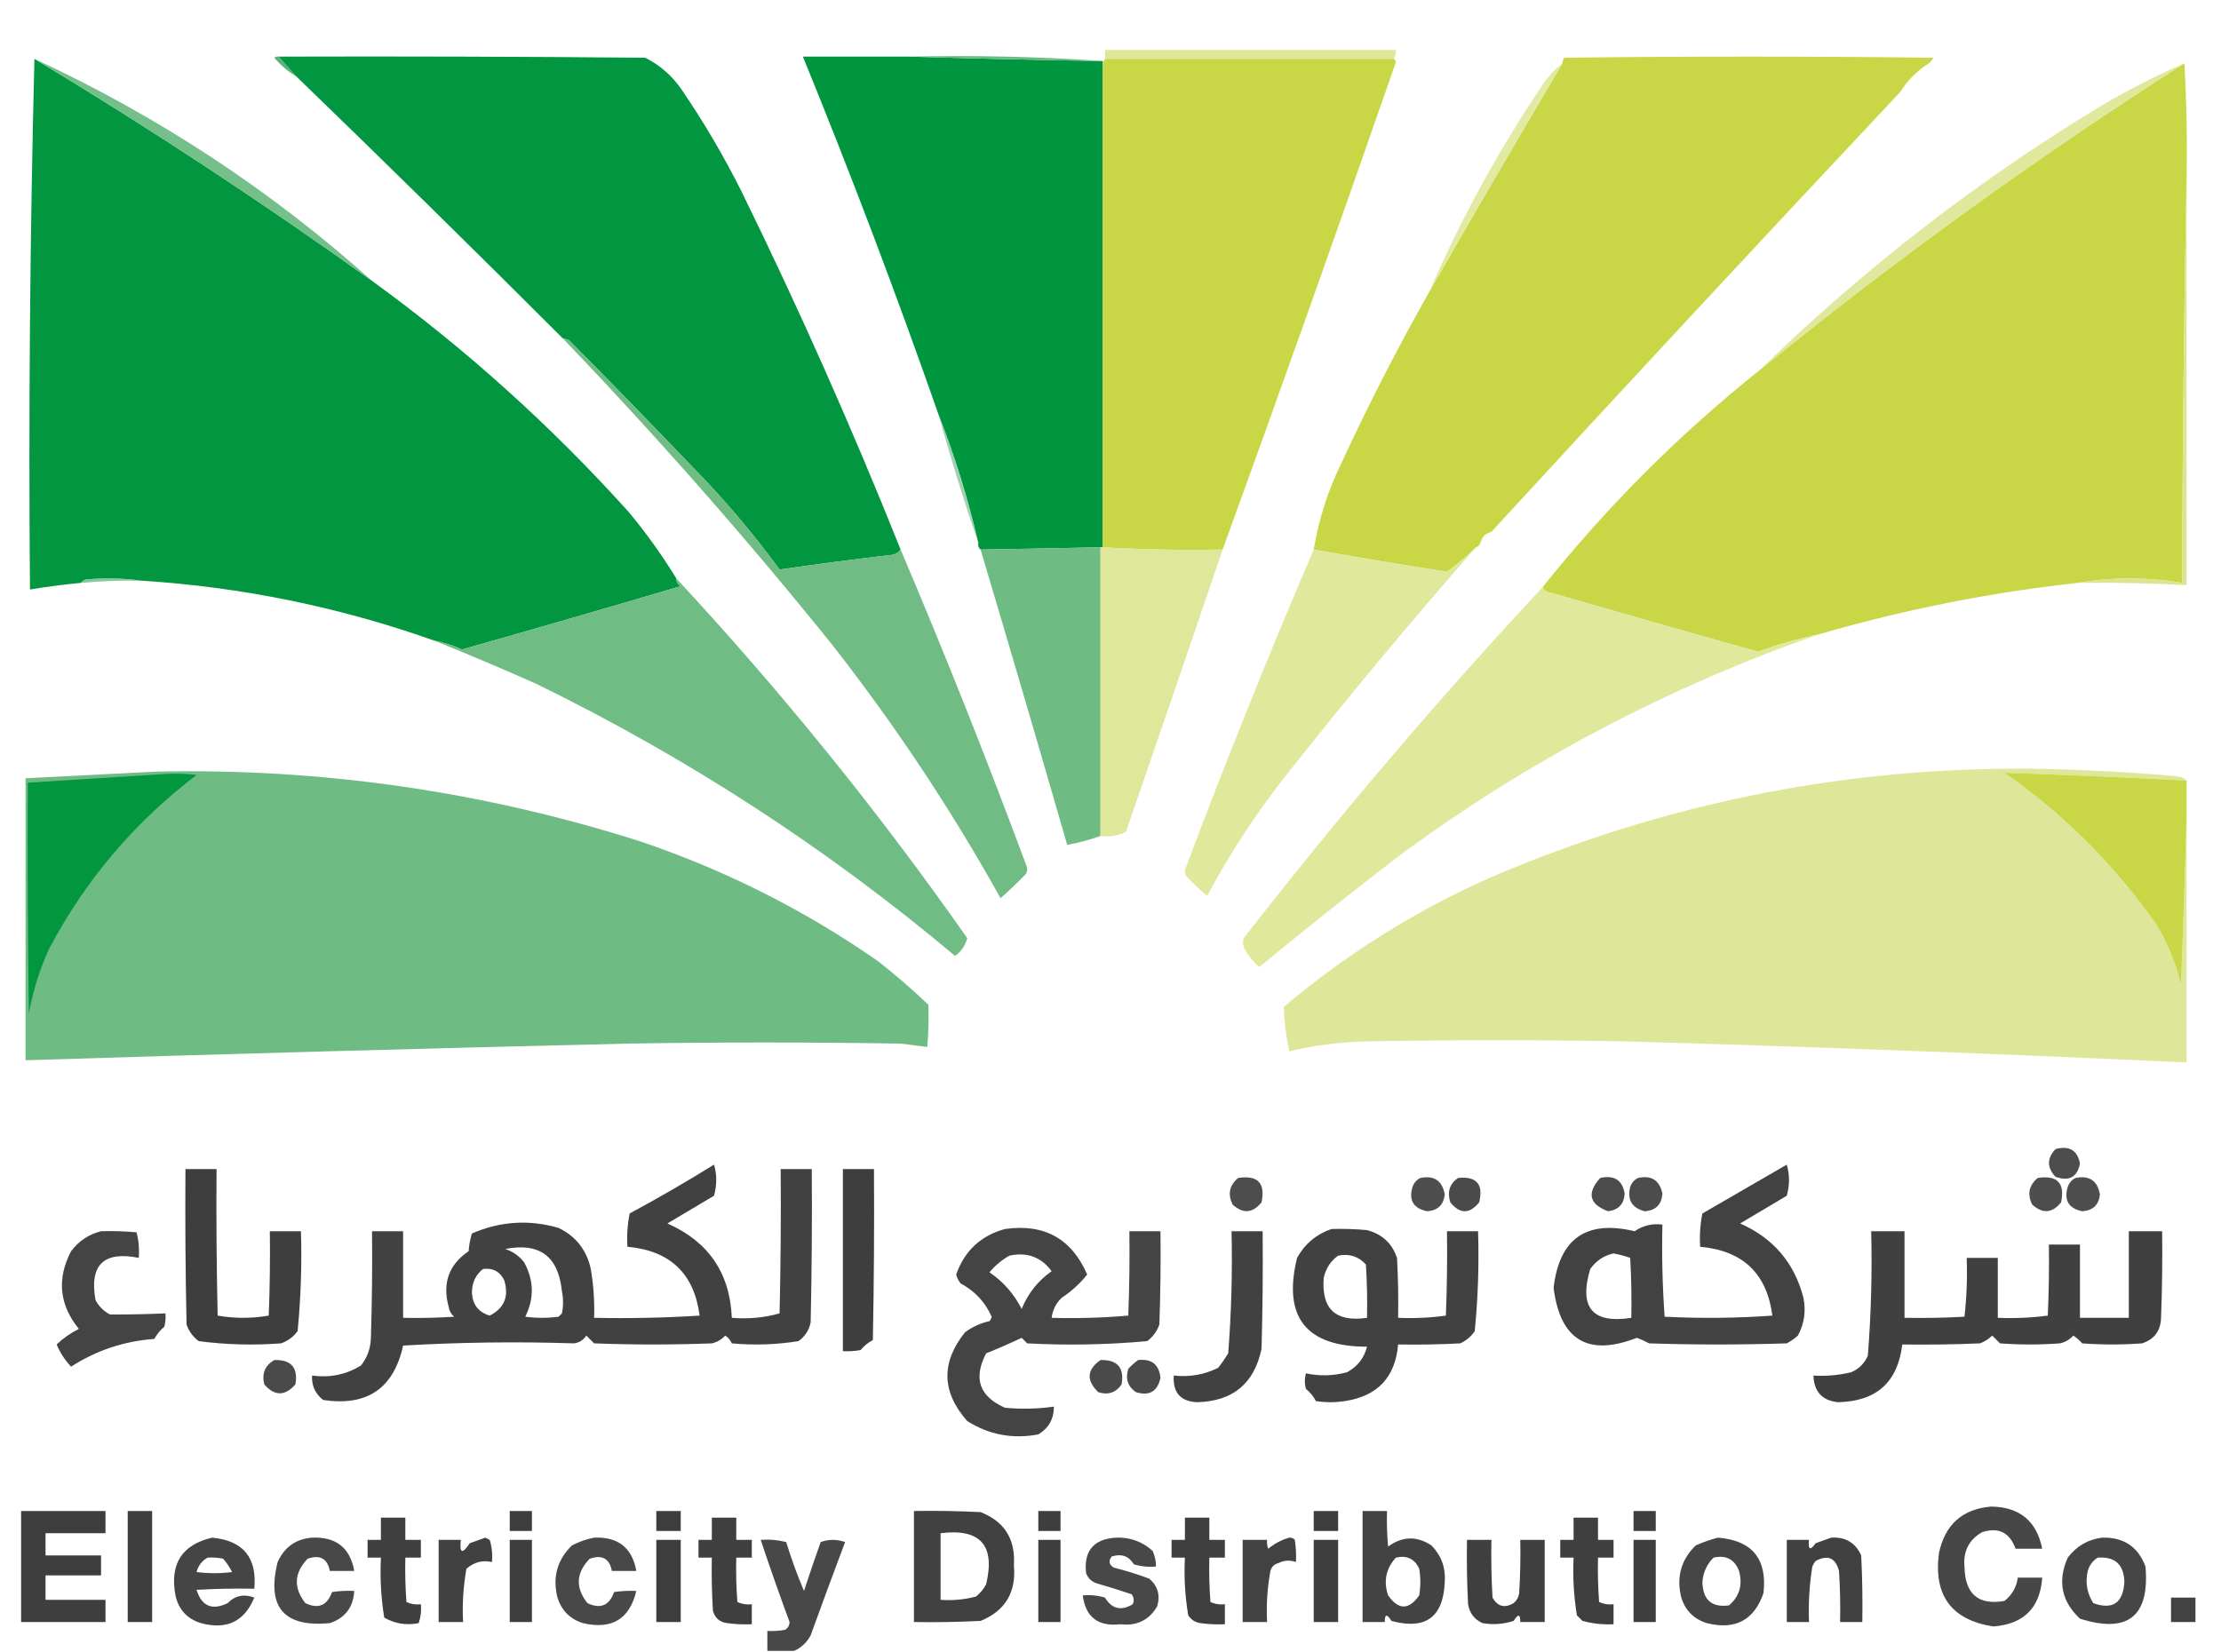 <?xml version="1.0" encoding="UTF-8"?>
<!DOCTYPE svg PUBLIC "-//W3C//DTD SVG 1.1//EN" "http://www.w3.org/Graphics/SVG/1.1/DTD/svg11.dtd">
<svg xmlns="http://www.w3.org/2000/svg" version="1.1" width="1000px" height="744px" style="shape-rendering:geometricPrecision; text-rendering:geometricPrecision; image-rendering:optimizeQuality; fill-rule:evenodd; clip-rule:evenodd" xmlns:xlink="http://www.w3.org/1999/xlink">
<g><path style="opacity:0.998" fill="#dfe79a" d="M 627.5,26.5 C 584.167,26.5 540.833,26.5 497.5,26.5C 497.5,25.167 497.5,23.833 497.5,22.5C 541.167,22.5 584.833,22.5 628.5,22.5C 628.567,23.959 628.234,25.292 627.5,26.5 Z"/></g>
<g><path style="opacity:0.996" fill="#59b279" d="M 125.5,25.5 C 128.167,28.5 130.833,31.5 133.5,34.5C 129.765,32.275 126.432,29.442 123.5,26C 124.094,25.536 124.761,25.369 125.5,25.5 Z"/></g>
<g><path style="opacity:0.998" fill="#01963f" d="M 125.5,25.5 C 180.501,25.333 235.501,25.5 290.5,26C 297.213,29.375 302.713,34.209 307,40.5C 317.009,55.176 326.009,70.509 334,86.5C 359.878,139.316 383.711,192.983 405.5,247.5C 404.411,249.117 402.744,249.95 400.5,250C 383.964,251.963 367.464,254.129 351,256.5C 339.15,240.306 326.15,224.973 312,210.5C 293.681,191.348 275.181,172.348 256.5,153.5C 255.583,152.873 254.583,152.539 253.5,152.5C 213.805,112.805 173.805,73.471 133.5,34.5C 130.833,31.5 128.167,28.5 125.5,25.5 Z"/></g>
<g><path style="opacity:0.999" fill="#00963f" d="M 409.5,25.5 C 438.334,26.364 467.334,27.031 496.5,27.5C 496.5,100.5 496.5,173.5 496.5,246.5C 496.167,246.5 495.833,246.5 495.5,246.5C 477.501,246.881 459.501,247.214 441.5,247.5C 440.596,246.791 440.263,245.791 440.5,244.5C 435.879,224.642 429.879,205.309 422.5,186.5C 403.57,132.387 383.237,78.721 361.5,25.5C 377.223,25.474 393.223,25.474 409.5,25.5 Z"/></g>
<g><path style="opacity:1" fill="#6aba81" d="M 409.5,25.5 C 438.853,24.841 467.853,25.508 496.5,27.5C 467.334,27.031 438.334,26.364 409.5,25.5 Z"/></g>
<g><path style="opacity:0.998" fill="#c9d746" d="M 868.5,28.5 C 863.167,31.833 858.833,36.167 855.5,41.5C 793.771,107.225 732.438,173.225 671.5,239.5C 668.833,240.167 667.167,241.833 666.5,244.5C 666.167,245.5 665.5,246.167 664.5,246.5C 660.432,250.576 656.098,254.242 651.5,257.5C 631.418,254.375 611.418,251.042 591.5,247.5C 593.747,233.925 597.914,220.925 604,208.5C 616.16,182.178 629.326,156.511 643.5,131.5C 663.231,97.043 683.231,62.709 703.5,28.5C 703.414,27.504 703.748,26.671 704.5,26C 759.833,25.333 815.167,25.333 870.5,26C 869.934,26.995 869.267,27.828 868.5,28.5 Z"/></g>
<g><path style="opacity:0.998" fill="#c9d746" d="M 497.5,26.5 C 540.833,26.5 584.167,26.5 627.5,26.5C 628.097,26.735 628.43,27.235 628.5,28C 602.962,101.454 576.962,174.621 550.5,247.5C 532.326,247.83 514.326,247.497 496.5,246.5C 496.5,173.5 496.5,100.5 496.5,27.5C 497.167,27.5 497.5,27.167 497.5,26.5 Z"/></g>
<g><path style="opacity:0.999" fill="#01963f" d="M 15.5,26.5 C 67.475,57.801 118.141,91.135 167.5,126.5C 209.495,156.98 247.995,191.646 283,230.5C 290.912,240 298.079,250 304.5,260.5C 304.511,262.017 305.177,263.184 306.5,264C 273.736,273.699 240.903,283.199 208,292.5C 203.963,290.654 199.796,289.32 195.5,288.5C 152.77,273.354 108.77,264.354 63.5,261.5C 55.344,260.343 47.01,260.177 38.5,261C 37.584,261.278 36.917,261.778 36.5,262.5C 28.793,263.22 21.126,264.22 13.5,265.5C 12.836,185.493 13.503,105.826 15.5,26.5 Z"/></g>
<g><path style="opacity:0.999" fill="#c9d746" d="M 983.5,28.5 C 984.497,45.659 984.83,62.992 984.5,80.5C 983.323,140.997 982.657,201.664 982.5,262.5C 966.691,259.872 951.024,259.872 935.5,262.5C 896.176,266.832 857.509,274.498 819.5,285.5C 810.005,287.553 800.672,290.22 791.5,293.5C 760.455,284.822 729.455,275.989 698.5,267C 696.68,266.8 695.347,265.966 694.5,264.5C 723.521,228.146 756.188,195.479 792.5,166.5C 853.524,116.823 917.191,70.823 983.5,28.5 Z"/></g>
<g><path style="opacity:0.934" fill="#dee798" d="M 983.5,28.5 C 917.191,70.823 853.524,116.823 792.5,166.5C 839.028,121.128 890.028,81.628 945.5,48C 957.751,40.708 970.417,34.208 983.5,28.5 Z"/></g>
<g><path style="opacity:0.931" fill="#6cbb82" d="M 15.5,26.5 C 71.308,52.378 121.975,85.712 167.5,126.5C 118.141,91.135 67.475,57.801 15.5,26.5 Z"/></g>
<g><path style="opacity:0.047" fill="#dde692" d="M 868.5,28.5 C 864.5,33.167 860.167,37.5 855.5,41.5C 858.833,36.167 863.167,31.833 868.5,28.5 Z"/></g>
<g><path style="opacity:0.902" fill="#dee697" d="M 703.5,28.5 C 683.231,62.709 663.231,97.043 643.5,131.5C 657.834,98.489 675.001,67.156 695,37.5C 697.387,34.044 700.22,31.044 703.5,28.5 Z"/></g>
<g><path style="opacity:0.982" fill="#dce48f" d="M 984.5,80.5 C 984.5,141.5 984.5,202.5 984.5,263.5C 968.182,262.65 951.849,262.317 935.5,262.5C 951.024,259.872 966.691,259.872 982.5,262.5C 982.657,201.664 983.323,140.997 984.5,80.5 Z"/></g>
<g><path style="opacity:0.608" fill="#61b77d" d="M 422.5,186.5 C 429.879,205.309 435.879,224.642 440.5,244.5C 433.926,225.437 427.926,206.104 422.5,186.5 Z"/></g>
<g><path style="opacity:0.176" fill="#dae48c" d="M 671.5,239.5 C 670.167,241.5 668.5,243.167 666.5,244.5C 667.167,241.833 668.833,240.167 671.5,239.5 Z"/></g>
<g><path style="opacity:0.993" fill="#6ebb84" d="M 495.5,246.5 C 495.5,289.833 495.5,333.167 495.5,376.5C 490.607,378.242 485.607,379.576 480.5,380.5C 467.703,336.107 454.703,291.774 441.5,247.5C 459.501,247.214 477.501,246.881 495.5,246.5 Z"/></g>
<g><path style="opacity:0.992" fill="#dee699" d="M 495.5,246.5 C 495.833,246.5 496.167,246.5 496.5,246.5C 514.326,247.497 532.326,247.83 550.5,247.5C 536.11,289.836 521.61,332.169 507,374.5C 503.506,376.377 499.673,377.044 495.5,376.5C 495.5,333.167 495.5,289.833 495.5,246.5 Z"/></g>
<g><path style="opacity:0.984" fill="#dfe79a" d="M 664.5,246.5 C 634.771,280.398 605.937,315.065 578,350.5C 565.006,367.143 553.506,384.81 543.5,403.5C 540.182,400.683 537.015,397.683 534,394.5C 533.333,393.167 533.333,391.833 534,390.5C 552.098,342.365 571.265,294.699 591.5,247.5C 611.418,251.042 631.418,254.375 651.5,257.5C 656.098,254.242 660.432,250.576 664.5,246.5 Z"/></g>
<g><path style="opacity:0.988" fill="#6ebb83" d="M 253.5,152.5 C 254.583,152.539 255.583,152.873 256.5,153.5C 275.181,172.348 293.681,191.348 312,210.5C 326.15,224.973 339.15,240.306 351,256.5C 367.464,254.129 383.964,251.963 400.5,250C 402.744,249.95 404.411,249.117 405.5,247.5C 425.383,294.296 444.217,341.63 462,389.5C 462.667,390.833 462.667,392.167 462,393.5C 458.318,397.349 454.485,401.016 450.5,404.5C 427.978,364.104 402.478,325.771 374,289.5C 335.858,242.182 295.691,196.516 253.5,152.5 Z"/></g>
<g><path style="opacity:0.683" fill="#4aaf6c" d="M 63.5,261.5 C 54.476,261.358 45.476,261.692 36.5,262.5C 36.917,261.778 37.584,261.278 38.5,261C 47.01,260.177 55.344,260.343 63.5,261.5 Z"/></g>
<g><path style="opacity:0.991" fill="#6ebb84" d="M 304.5,260.5 C 351.936,311.587 395.603,365.587 435.5,422.5C 434.596,425.888 432.763,428.555 430,430.5C 372.384,382.079 309.551,341.246 241.5,308C 226.189,301.183 210.855,294.683 195.5,288.5C 199.796,289.32 203.963,290.654 208,292.5C 240.903,283.199 273.736,273.699 306.5,264C 305.177,263.184 304.511,262.017 304.5,260.5 Z"/></g>
<g><path style="opacity:0.988" fill="#dfe79a" d="M 694.5,264.5 C 695.347,265.966 696.68,266.8 698.5,267C 729.455,275.989 760.455,284.822 791.5,293.5C 800.672,290.22 810.005,287.553 819.5,285.5C 751.314,309.255 688.314,342.422 630.5,385C 609.034,401.467 587.868,418.3 567,435.5C 564.698,433.523 562.698,431.19 561,428.5C 559.699,426.635 559.365,424.635 560,422.5C 602.448,367.878 647.282,315.212 694.5,264.5 Z"/></g>
<g><path style="opacity:0.995" fill="#dee699" d="M 984.5,351.5 C 957.143,350.146 929.81,348.98 902.5,348C 929.333,366.833 952.167,389.667 971,416.5C 976.061,424.952 979.728,433.952 982,443.5C 982.956,418.344 983.79,393.344 984.5,368.5C 984.5,405.167 984.5,441.833 984.5,478.5C 900.198,474.575 815.865,471.408 731.5,469C 692.833,468.333 654.167,468.333 615.5,469C 603.64,469.225 591.974,470.725 580.5,473.5C 579.073,466.876 578.24,460.209 578,453.5C 606.222,429.621 637.388,410.121 671.5,395C 757.391,358.29 847.058,342.29 940.5,347C 953.354,347.525 966.187,348.359 979,349.5C 981.295,349.547 983.129,350.213 984.5,351.5 Z"/></g>
<g><path style="opacity:0.996" fill="#6ebb84" d="M 70.5,347.5 C 144.949,345.921 217.616,356.421 288.5,379C 326.841,392.003 362.508,410.003 395.5,433C 403.295,439.127 410.795,445.627 418,452.5C 418.234,458.833 418.068,465.166 417.5,471.5C 413.51,471.001 409.51,470.501 405.5,470C 364.5,469.333 323.5,469.333 282.5,470C 192.155,472.147 101.821,474.647 11.5,477.5C 11.5,435.167 11.5,392.833 11.5,350.5C 31.324,349.529 50.991,348.529 70.5,347.5 Z"/></g>
<g><path style="opacity:1" fill="#c9d746" d="M 984.5,351.5 C 984.5,357.167 984.5,362.833 984.5,368.5C 983.79,393.344 982.956,418.344 982,443.5C 979.728,433.952 976.061,424.952 971,416.5C 952.167,389.667 929.333,366.833 902.5,348C 929.81,348.98 957.143,350.146 984.5,351.5 Z"/></g>
<g><path style="opacity:1" fill="#02963f" d="M 75.5,348.5 C 79.846,348.334 84.179,348.501 88.5,349C 60.504,370.321 38.337,396.488 22,427.5C 17.794,436.785 14.794,446.452 13,456.5C 12.5,421.835 12.333,387.168 12.5,352.5C 33.648,351.16 54.648,349.827 75.5,348.5 Z"/></g>
<g><path style="opacity:0.919" fill="#3e3e3e" d="M 925.5,517.5 C 931.651,515.844 935.317,518.01 936.5,524C 935.306,530.149 931.639,532.149 925.5,530C 921.565,525.837 921.565,521.67 925.5,517.5 Z"/></g>
<g><path style="opacity:0.98" fill="#3e3e3e" d="M 321.5,524.5 C 322.812,529.015 322.812,533.682 321.5,538.5C 314.5,542.667 307.5,546.833 300.5,551C 319.002,559.18 328.669,573.346 329.5,593.5C 336.948,594.108 344.115,593.441 351,591.5C 351.5,569.836 351.667,548.169 351.5,526.5C 356.167,526.5 360.833,526.5 365.5,526.5C 365.667,549.502 365.5,572.502 365,595.5C 364.3,599.066 362.467,601.9 359.5,604C 349.574,605.59 339.574,605.923 329.5,605C 328.845,603.513 327.845,602.347 326.5,601.5C 324.869,603.297 322.869,604.464 320.5,605C 302.833,605.667 285.167,605.667 267.5,605C 266.333,603.833 265.167,602.667 264,601.5C 262.681,603.487 260.848,604.654 258.5,605C 232.836,604.162 207.169,604.495 181.5,606C 177.265,625.3 165.265,633.467 145.5,630.5C 141.929,627.691 140.262,624.025 140.5,619.5C 148.45,620.586 155.783,619.086 162.5,615C 165.377,611.372 166.877,607.206 167,602.5C 167.5,586.503 167.667,570.503 167.5,554.5C 172.167,554.5 176.833,554.5 181.5,554.5C 181.5,567.5 181.5,580.5 181.5,593.5C 189.174,593.666 196.841,593.5 204.5,593C 203.107,591.829 202.273,590.329 202,588.5C 199.096,577.866 202.096,569.533 211,563.5C 211.182,560.774 211.682,558.107 212.5,555.5C 225.204,549.998 238.204,549.164 251.5,553C 259.318,556.819 264.152,562.986 266,571.5C 267.247,578.779 267.747,586.112 267.5,593.5C 283.411,593.825 299.244,593.491 315,592.5C 312.548,573.551 301.714,563.217 282.5,561.5C 282.173,556.456 282.506,551.456 283.5,546.5C 296.465,539.503 309.131,532.169 321.5,524.5 Z M 227.5,562.5 C 242.911,559.462 251.411,565.796 253,581.5C 253.667,584.833 253.667,588.167 253,591.5C 252.5,592 252,592.5 251.5,593C 246.5,593.667 241.5,593.667 236.5,593C 240.581,584.784 240.415,576.618 236,568.5C 233.751,565.629 230.918,563.629 227.5,562.5 Z M 217.5,571.5 C 221.888,570.943 225.055,572.61 227,576.5C 229.268,583.789 227.101,589.123 220.5,592.5C 215.179,590.888 212.512,587.221 212.5,581.5C 212.661,577.312 214.328,573.978 217.5,571.5 Z"/></g>
<g><path style="opacity:0.976" fill="#3e3e3e" d="M 804.5,524.5 C 805.812,529.015 805.812,533.682 804.5,538.5C 797.5,542.667 790.5,546.833 783.5,551C 798.449,557.609 807.949,568.776 812,584.5C 813.195,590.544 812.362,596.211 809.5,601.5C 807.972,602.861 806.305,604.028 804.5,605C 783.833,605.667 763.167,605.667 742.5,605C 740.726,604.03 738.893,603.196 737,602.5C 714.979,611.068 702.479,603.568 699.5,580C 702.088,557.789 714.255,549.289 736,554.5C 739.734,551.924 743.9,550.924 748.5,551.5C 748.177,565.412 748.51,579.246 749.5,593C 765.741,593.824 781.907,593.658 798,592.5C 795.552,573.555 784.718,563.221 765.5,561.5C 765.173,556.456 765.506,551.456 766.5,546.5C 779.23,539.14 791.896,531.807 804.5,524.5 Z M 726.5,564.5 C 729.064,564.979 731.564,565.645 734,566.5C 734.5,575.494 734.666,584.494 734.5,593.5C 716.986,596.236 710.82,588.903 716,571.5C 718.701,567.748 722.201,565.415 726.5,564.5 Z"/></g>
<g><path style="opacity:0.993" fill="#3e3e3e" d="M 83.5,526.5 C 88.167,526.5 92.833,526.5 97.5,526.5C 97.333,548.503 97.5,570.503 98,592.5C 105.667,593.833 113.333,593.833 121,592.5C 121.5,579.838 121.667,567.171 121.5,554.5C 126.167,554.5 130.833,554.5 135.5,554.5C 135.951,569.572 135.451,584.572 134,599.5C 132.039,602.135 129.539,603.969 126.5,605C 114.096,605.939 101.762,605.606 89.5,604C 86.865,602.039 85.031,599.539 84,596.5C 83.5,573.169 83.333,549.836 83.5,526.5 Z"/></g>
<g><path style="opacity:0.993" fill="#3e3e3e" d="M 379.5,526.5 C 384.167,526.5 388.833,526.5 393.5,526.5C 393.667,552.169 393.5,577.835 393,603.5C 390.876,604.622 389.043,606.122 387.5,608C 384.854,608.497 382.187,608.664 379.5,608.5C 379.5,581.167 379.5,553.833 379.5,526.5 Z"/></g>
<g><path style="opacity:0.921" fill="#3e3e3e" d="M 557.5,530.5 C 566.33,529.162 569.83,532.829 568,541.5C 563.997,546.42 559.663,546.753 555,542.5C 552.668,537.83 553.501,533.83 557.5,530.5 Z"/></g>
<g><path style="opacity:0.916" fill="#3e3e3e" d="M 639.5,530.5 C 645.755,529.261 649.422,531.761 650.5,538C 649.947,542.719 647.28,545.219 642.5,545.5C 636.357,544.189 634.191,540.523 636,534.5C 636.69,532.65 637.856,531.316 639.5,530.5 Z"/></g>
<g><path style="opacity:0.936" fill="#3e3e3e" d="M 656.5,530.5 C 664.829,529.664 667.995,533.33 666,541.5C 661.667,546.833 657.333,546.833 653,541.5C 651.518,536.774 652.685,533.107 656.5,530.5 Z"/></g>
<g><path style="opacity:0.928" fill="#3e3e3e" d="M 720.5,530.5 C 726.766,529.117 730.433,531.45 731.5,537.5C 731.246,542.255 728.746,544.922 724,545.5C 715.526,542.304 714.359,537.304 720.5,530.5 Z"/></g>
<g><path style="opacity:0.923" fill="#3e3e3e" d="M 737.5,530.5 C 743.523,529.197 747.189,531.53 748.5,537.5C 748.167,542.5 745.5,545.167 740.5,545.5C 734.75,544.006 732.584,540.339 734,534.5C 734.69,532.65 735.856,531.316 737.5,530.5 Z"/></g>
<g><path style="opacity:0.921" fill="#3e3e3e" d="M 917.5,530.5 C 926.33,529.162 929.83,532.829 928,541.5C 924.038,546.405 919.704,546.739 915,542.5C 912.668,537.83 913.501,533.83 917.5,530.5 Z"/></g>
<g><path style="opacity:0.912" fill="#3e3e3e" d="M 934.5,530.5 C 940.755,529.261 944.422,531.761 945.5,538C 944.947,542.719 942.28,545.219 937.5,545.5C 931.357,544.189 929.191,540.523 931,534.5C 931.69,532.65 932.856,531.316 934.5,530.5 Z"/></g>
<g><path style="opacity:0.968" fill="#3e3e3e" d="M 452.5,553.5 C 470.16,550.992 482.493,557.825 489.5,574C 486.275,578.052 482.442,581.552 478,584.5C 475.429,586.976 473.929,589.976 473.5,593.5C 485.081,593.821 496.581,593.488 508,592.5C 508.5,579.838 508.667,567.171 508.5,554.5C 513.167,554.5 517.833,554.5 522.5,554.5C 522.667,568.504 522.5,582.504 522,596.5C 520.969,599.539 519.135,602.039 516.5,604C 498.566,605.626 480.566,605.959 462.5,605C 461.667,604.167 460.833,603.333 460,602.5C 454.769,604.98 449.436,607.314 444,609.5C 438.113,620.76 440.946,628.926 452.5,634C 459.861,634.683 467.195,634.517 474.5,633.5C 474.556,638.958 472.223,643.124 467.5,646C 455.962,648.175 445.295,646.175 435.5,640C 423.95,626.94 423.617,613.607 434.5,600C 437.795,597.566 441.462,595.899 445.5,595C 446.022,594.439 446.355,593.772 446.5,593C 443.569,586.401 438.902,581.401 432.5,578C 431.57,576.806 430.903,575.473 430.5,574C 434.314,563.28 441.647,556.447 452.5,553.5 Z M 454.5,565.5 C 462.435,563.775 468.768,566.109 473.5,572.5C 467.349,576.822 462.849,582.488 460,589.5C 456.569,582.737 451.735,577.237 445.5,573C 448.104,569.884 451.104,567.384 454.5,565.5 Z"/></g>
<g><path style="opacity:0.977" fill="#3e3e3e" d="M 599.5,553.5 C 604.844,553.334 610.177,553.501 615.5,554C 622.237,555.736 626.737,559.903 629,566.5C 629.5,575.494 629.666,584.494 629.5,593.5C 636.755,593.813 643.921,593.48 651,592.5C 651.5,579.838 651.667,567.171 651.5,554.5C 656.167,554.5 660.833,554.5 665.5,554.5C 665.967,569.597 665.467,584.597 664,599.5C 662.337,601.917 660.171,603.75 657.5,605C 648.173,605.5 638.839,605.666 629.5,605.5C 628.244,620.258 620.244,628.758 605.5,631C 601.167,631.667 596.833,631.667 592.5,631C 591.378,628.876 589.878,627.043 588,625.5C 587.333,623.167 587.333,620.833 588,618.5C 594.155,619.836 600.322,619.67 606.5,618C 611.184,615.483 614.184,611.65 615.5,606.5C 587.989,606.494 577.489,593.161 584,566.5C 587.542,560.157 592.709,555.824 599.5,553.5 Z M 602.5,565.5 C 607.535,564.502 611.702,565.835 615,569.5C 615.5,577.493 615.666,585.493 615.5,593.5C 601.391,595.554 594.891,589.554 596,575.5C 596.949,571.243 599.115,567.909 602.5,565.5 Z"/></g>
<g><path style="opacity:0.962" fill="#3e3e3e" d="M 45.5,554.5 C 50.844,554.334 56.177,554.501 61.5,555C 62.46,558.73 62.794,562.563 62.5,566.5C 46.674,563.323 40.174,569.656 43,585.5C 44.5,588.333 46.667,590.5 49.5,592C 57.824,592.025 66.157,591.859 74.5,591.5C 74.662,593.527 74.496,595.527 74,597.5C 72.122,599.043 70.622,600.876 69.5,603C 55.89,603.981 43.39,608.148 32,615.5C 29.243,612.571 27.076,609.238 25.5,605.5C 28.446,602.687 31.779,600.354 35.5,598.5C 26.687,587.618 25.521,575.951 32,563.5C 35.528,558.834 40.028,555.834 45.5,554.5 Z"/></g>
<g><path style="opacity:0.983" fill="#3e3e3e" d="M 554.5,554.5 C 559.167,554.5 563.833,554.5 568.5,554.5C 568.667,572.17 568.5,589.836 568,607.5C 564.716,623.111 555.049,631.111 539,631.5C 531.489,631.149 527.989,627.149 528.5,619.5C 535.549,620.282 542.216,619.115 548.5,616C 550.123,613.92 551.623,611.754 553,609.5C 554.418,591.208 554.918,572.875 554.5,554.5 Z"/></g>
<g><path style="opacity:0.988" fill="#3e3e3e" d="M 842.5,554.5 C 847.5,554.5 852.5,554.5 857.5,554.5C 857.5,567.5 857.5,580.5 857.5,593.5C 866.506,593.666 875.506,593.5 884.5,593C 885.484,584.251 885.817,575.418 885.5,566.5C 890.167,566.5 894.833,566.5 899.5,566.5C 899.5,575.5 899.5,584.5 899.5,593.5C 907.087,593.814 914.587,593.481 922,592.5C 922.5,581.839 922.667,571.172 922.5,560.5C 927.167,560.5 931.833,560.5 936.5,560.5C 936.5,571.5 936.5,582.5 936.5,593.5C 943.833,593.5 951.167,593.5 958.5,593.5C 958.5,580.5 958.5,567.5 958.5,554.5C 963.5,554.5 968.5,554.5 973.5,554.5C 973.667,567.504 973.5,580.504 973,593.5C 972.85,599.317 970.016,603.15 964.5,605C 955.5,605.667 946.5,605.667 937.5,605C 936.315,603.647 934.981,602.48 933.5,601.5C 931.869,603.297 929.869,604.464 927.5,605C 918.5,605.667 909.5,605.667 900.5,605C 899.333,603.833 898.167,602.667 897,601.5C 895.421,603.041 893.587,604.208 891.5,605C 879.838,605.5 868.171,605.667 856.5,605.5C 854.491,622.501 844.825,631.168 827.5,631.5C 820.418,630.747 816.751,626.747 816.5,619.5C 822.262,619.851 827.928,619.351 833.5,618C 837,616.5 839.5,614 841,610.5C 842.461,591.902 842.961,573.235 842.5,554.5 Z"/></g>
<g><path style="opacity:0.93" fill="#3e3e3e" d="M 123.5,612.5 C 131.149,612.314 134.315,615.981 133,623.5C 128.286,628.823 123.62,628.823 119,623.5C 117.776,618.626 119.276,614.959 123.5,612.5 Z"/></g>
<g><path style="opacity:0.934" fill="#3e3e3e" d="M 495.5,612.5 C 503.149,612.314 506.315,615.981 505,623.5C 502.442,627.212 498.942,628.378 494.5,627C 489.003,621.683 489.336,616.85 495.5,612.5 Z"/></g>
<g><path style="opacity:0.934" fill="#3e3e3e" d="M 512.5,612.5 C 518.532,611.87 521.865,614.537 522.5,620.5C 521.189,626.643 517.523,628.809 511.5,627C 507.788,624.487 506.622,620.987 508,616.5C 509.397,614.93 510.897,613.596 512.5,612.5 Z"/></g>
<g><path style="opacity:0.946" fill="#3e3e3e" d="M 896.5,678.5 C 909.345,678.687 917.012,685.02 919.5,697.5C 915.5,697.5 911.5,697.5 907.5,697.5C 904.877,690.189 899.877,687.689 892.5,690C 886.548,693.402 883.881,698.569 884.5,705.5C 884.705,717.894 890.705,723.06 902.5,721C 905.934,718.297 907.934,714.797 908.5,710.5C 912.167,710.5 915.833,710.5 919.5,710.5C 918.565,724.102 911.232,731.435 897.5,732.5C 878.691,729.588 870.524,718.588 873,699.5C 875.723,686.603 883.556,679.603 896.5,678.5 Z"/></g>
<g><path style="opacity:1" fill="#3e3e3e" d="M 9.5,680.5 C 22.167,680.5 34.833,680.5 47.5,680.5C 47.5,683.833 47.5,687.167 47.5,690.5C 38.5,690.5 29.5,690.5 20.5,690.5C 20.5,693.833 20.5,697.167 20.5,700.5C 28.833,700.5 37.167,700.5 45.5,700.5C 45.5,703.5 45.5,706.5 45.5,709.5C 37.167,709.5 28.833,709.5 20.5,709.5C 20.5,713.167 20.5,716.833 20.5,720.5C 29.5,720.5 38.5,720.5 47.5,720.5C 47.5,723.833 47.5,727.167 47.5,730.5C 34.833,730.5 22.167,730.5 9.5,730.5C 9.5,713.833 9.5,697.167 9.5,680.5 Z"/></g>
<g><path style="opacity:1" fill="#3e3e3e" d="M 57.5,680.5 C 61.167,680.5 64.833,680.5 68.5,680.5C 68.5,697.167 68.5,713.833 68.5,730.5C 64.833,730.5 61.167,730.5 57.5,730.5C 57.5,713.833 57.5,697.167 57.5,680.5 Z"/></g>
<g><path style="opacity:1" fill="#3e3e3e" d="M 229.5,680.5 C 232.833,680.5 236.167,680.5 239.5,680.5C 239.5,683.5 239.5,686.5 239.5,689.5C 236.167,689.5 232.833,689.5 229.5,689.5C 229.5,686.5 229.5,683.5 229.5,680.5 Z"/></g>
<g><path style="opacity:1" fill="#3e3e3e" d="M 295.5,680.5 C 299.167,680.5 302.833,680.5 306.5,680.5C 306.5,683.5 306.5,686.5 306.5,689.5C 302.833,689.5 299.167,689.5 295.5,689.5C 295.5,686.5 295.5,683.5 295.5,680.5 Z"/></g>
<g><path style="opacity:0.981" fill="#3e3e3e" d="M 411.5,680.5 C 421.506,680.334 431.506,680.5 441.5,681C 452.288,685.219 457.288,693.219 456.5,705C 457.62,717.106 452.62,725.44 441.5,730C 431.506,730.5 421.506,730.666 411.5,730.5C 411.5,713.833 411.5,697.167 411.5,680.5 Z M 423.5,690.5 C 441.39,688.271 448.223,695.938 444,713.5C 442.878,715.624 441.378,717.457 439.5,719C 434.292,720.397 428.959,720.897 423.5,720.5C 423.5,710.5 423.5,700.5 423.5,690.5 Z"/></g>
<g><path style="opacity:1" fill="#3e3e3e" d="M 467.5,680.5 C 470.833,680.5 474.167,680.5 477.5,680.5C 477.5,683.5 477.5,686.5 477.5,689.5C 474.167,689.5 470.833,689.5 467.5,689.5C 467.5,686.5 467.5,683.5 467.5,680.5 Z"/></g>
<g><path style="opacity:1" fill="#3e3e3e" d="M 591.5,680.5 C 595.167,680.5 598.833,680.5 602.5,680.5C 602.5,683.5 602.5,686.5 602.5,689.5C 598.833,689.5 595.167,689.5 591.5,689.5C 591.5,686.5 591.5,683.5 591.5,680.5 Z"/></g>
<g><path style="opacity:0.97" fill="#3e3e3e" d="M 613.5,680.5 C 617.167,680.5 620.833,680.5 624.5,680.5C 624.334,685.844 624.501,691.177 625,696.5C 631.447,691.836 637.947,691.67 644.5,696C 648.968,700.568 650.968,706.068 650.5,712.5C 649.837,728.335 641.837,734.168 626.5,730C 624.443,726.7 623.443,726.867 623.5,730.5C 620.167,730.5 616.833,730.5 613.5,730.5C 613.5,713.833 613.5,697.167 613.5,680.5 Z M 628.5,701.5 C 633.439,700.352 636.939,702.019 639,706.5C 639.667,710.5 639.667,714.5 639,718.5C 634.333,725.167 629.667,725.167 625,718.5C 622.844,712.128 624.01,706.461 628.5,701.5 Z"/></g>
<g><path style="opacity:1" fill="#3e3e3e" d="M 735.5,680.5 C 738.833,680.5 742.167,680.5 745.5,680.5C 745.5,683.5 745.5,686.5 745.5,689.5C 742.167,689.5 738.833,689.5 735.5,689.5C 735.5,686.5 735.5,683.5 735.5,680.5 Z"/></g>
<g><path style="opacity:0.99" fill="#3e3e3e" d="M 171.5,683.5 C 175.167,683.5 178.833,683.5 182.5,683.5C 182.5,686.833 182.5,690.167 182.5,693.5C 184.833,693.5 187.167,693.5 189.5,693.5C 189.5,696.167 189.5,698.833 189.5,701.5C 187.167,701.5 184.833,701.5 182.5,701.5C 182.334,708.175 182.5,714.842 183,721.5C 185.041,722.423 187.208,722.756 189.5,722.5C 189.777,725.448 189.444,728.281 188.5,731C 182.984,732.101 177.817,731.267 173,728.5C 171.557,719.608 171.057,710.608 171.5,701.5C 169.5,701.5 167.5,701.5 165.5,701.5C 165.5,698.833 165.5,696.167 165.5,693.5C 167.5,693.5 169.5,693.5 171.5,693.5C 171.5,690.167 171.5,686.833 171.5,683.5 Z"/></g>
<g><path style="opacity:0.991" fill="#3e3e3e" d="M 320.5,683.5 C 324.167,683.5 327.833,683.5 331.5,683.5C 331.5,686.833 331.5,690.167 331.5,693.5C 333.833,693.5 336.167,693.5 338.5,693.5C 338.5,696.167 338.5,698.833 338.5,701.5C 336.167,701.5 333.833,701.5 331.5,701.5C 331.334,708.175 331.5,714.842 332,721.5C 334.041,722.423 336.208,722.756 338.5,722.5C 338.5,725.5 338.5,728.5 338.5,731.5C 334.818,731.665 331.152,731.499 327.5,731C 324.107,730.606 321.94,728.773 321,725.5C 320.5,717.507 320.334,709.507 320.5,701.5C 318.5,701.5 316.5,701.5 314.5,701.5C 314.5,698.833 314.5,696.167 314.5,693.5C 316.5,693.5 318.5,693.5 320.5,693.5C 320.5,690.167 320.5,686.833 320.5,683.5 Z"/></g>
<g><path style="opacity:0.991" fill="#3e3e3e" d="M 533.5,683.5 C 537.167,683.5 540.833,683.5 544.5,683.5C 544.5,686.833 544.5,690.167 544.5,693.5C 546.833,693.5 549.167,693.5 551.5,693.5C 551.5,696.167 551.5,698.833 551.5,701.5C 549.167,701.5 546.833,701.5 544.5,701.5C 544.334,708.175 544.5,714.842 545,721.5C 547.041,722.423 549.208,722.756 551.5,722.5C 551.5,725.5 551.5,728.5 551.5,731.5C 547.818,731.665 544.152,731.499 540.5,731C 538.152,730.654 536.319,729.487 535,727.5C 533.559,718.942 533.059,710.276 533.5,701.5C 531.5,701.5 529.5,701.5 527.5,701.5C 527.5,698.833 527.5,696.167 527.5,693.5C 529.5,693.5 531.5,693.5 533.5,693.5C 533.5,690.167 533.5,686.833 533.5,683.5 Z"/></g>
<g><path style="opacity:0.991" fill="#3e3e3e" d="M 708.5,683.5 C 712.167,683.5 715.833,683.5 719.5,683.5C 719.5,686.833 719.5,690.167 719.5,693.5C 721.833,693.5 724.167,693.5 726.5,693.5C 726.5,696.167 726.5,698.833 726.5,701.5C 724.167,701.5 721.833,701.5 719.5,701.5C 719.334,708.175 719.5,714.842 720,721.5C 722.041,722.423 724.208,722.756 726.5,722.5C 726.5,725.5 726.5,728.5 726.5,731.5C 721.752,731.725 717.085,731.225 712.5,730C 711.667,729.167 710.833,728.333 710,727.5C 708.59,718.916 708.09,710.25 708.5,701.5C 706.5,701.5 704.5,701.5 702.5,701.5C 702.5,698.833 702.5,696.167 702.5,693.5C 704.5,693.5 706.5,693.5 708.5,693.5C 708.5,690.167 708.5,686.833 708.5,683.5 Z"/></g>
<g><path style="opacity:0.96" fill="#3e3e3e" d="M 95.5,692.5 C 109.483,693.818 115.816,701.485 114.5,715.5C 105.827,715.334 97.16,715.5 88.5,716C 90.784,723.385 95.451,725.385 102.5,722C 105.823,718.567 109.823,717.734 114.5,719.5C 110.055,730.279 102.055,734.113 90.5,731C 84.26,729.092 80.427,724.925 79,718.5C 76.368,704.354 81.868,695.688 95.5,692.5 Z M 93.5,701.5 C 95.857,701.337 98.19,701.503 100.5,702C 102.081,703.828 103.415,705.828 104.5,708C 99.167,708.667 93.833,708.667 88.5,708C 89.269,705.074 90.935,702.907 93.5,701.5 Z"/></g>
<g><path style="opacity:0.945" fill="#3e3e3e" d="M 140.5,692.5 C 151.303,692.047 157.637,697.047 159.5,707.5C 155.833,707.5 152.167,707.5 148.5,707.5C 147.44,701.905 144.107,700.071 138.5,702C 132.396,708.402 132.063,715.068 137.5,722C 143.317,724.759 147.317,723.093 149.5,717C 152.817,716.502 156.15,716.335 159.5,716.5C 159.082,723.849 155.416,728.682 148.5,731C 127.807,732.967 119.973,723.801 125,703.5C 128.076,696.726 133.242,693.059 140.5,692.5 Z"/></g>
<g><path style="opacity:0.948" fill="#3e3e3e" d="M 267.5,692.5 C 278.303,692.047 284.637,697.047 286.5,707.5C 282.833,707.5 279.167,707.5 275.5,707.5C 274.44,701.905 271.107,700.071 265.5,702C 259.322,708.391 258.989,715.058 264.5,722C 270.317,724.759 274.317,723.093 276.5,717C 279.817,716.502 283.15,716.335 286.5,716.5C 283.469,729.194 275.469,734.027 262.5,731C 256.693,729.193 252.859,725.36 251,719.5C 248.698,710.329 250.865,702.496 257.5,696C 260.776,694.308 264.109,693.141 267.5,692.5 Z"/></g>
<g><path style="opacity:0.945" fill="#3e3e3e" d="M 502.5,692.5 C 508.868,692.28 514.368,694.28 519,698.5C 519.977,700.74 520.477,703.073 520.5,705.5C 517.102,705.82 513.768,705.487 510.5,704.5C 508.216,700.748 504.882,699.581 500.5,701C 499.009,703.022 499.342,704.688 501.5,706C 506.938,707.359 512.272,709.026 517.5,711C 521.327,714.308 522.494,718.474 521,723.5C 517.295,729.688 511.795,732.355 504.5,731.5C 494.45,732.662 488.783,728.329 487.5,718.5C 490.898,718.18 494.232,718.513 497.5,719.5C 500.59,724.62 504.757,725.62 510,722.5C 510.72,720.888 510.554,719.388 509.5,718C 504.217,716.209 498.884,714.542 493.5,713C 491.333,712.167 489.833,710.667 489,708.5C 487.902,698.432 492.402,693.099 502.5,692.5 Z"/></g>
<g><path style="opacity:0.976" fill="#3e3e3e" d="M 580.5,692.5 C 581.496,692.414 582.329,692.748 583,693.5C 583.498,696.817 583.665,700.15 583.5,703.5C 580.89,702.498 578.224,702.665 575.5,704C 573.667,704.5 572.5,705.667 572,707.5C 570.604,715.08 570.104,722.747 570.5,730.5C 566.833,730.5 563.167,730.5 559.5,730.5C 559.5,718.167 559.5,705.833 559.5,693.5C 563.167,693.5 566.833,693.5 570.5,693.5C 570.343,694.873 570.51,696.207 571,697.5C 573.907,695.132 577.074,693.465 580.5,692.5 Z"/></g>
<g><path style="opacity:0.954" fill="#3e3e3e" d="M 773.5,692.5 C 788.917,693.753 795.75,702.086 794,717.5C 789.757,729.708 781.257,734.208 768.5,731C 762.667,729.167 758.833,725.333 757,719.5C 754.698,710.329 756.865,702.496 763.5,696C 766.85,694.514 770.184,693.347 773.5,692.5 Z M 771.5,701.5 C 777.156,700.243 780.989,702.243 783,707.5C 784.713,713.737 783.213,718.904 778.5,723C 770.714,724.057 766.714,720.557 766.5,712.5C 766.837,708.165 768.503,704.498 771.5,701.5 Z"/></g>
<g><path style="opacity:0.979" fill="#3e3e3e" d="M 824.5,692.5 C 830.914,692.104 835.414,694.771 838,700.5C 838.5,710.494 838.666,720.494 838.5,730.5C 835.167,730.5 831.833,730.5 828.5,730.5C 828.666,722.826 828.5,715.159 828,707.5C 826.46,701.585 822.96,700.085 817.5,703C 816.874,703.75 816.374,704.584 816,705.5C 814.67,713.773 814.17,722.107 814.5,730.5C 811.167,730.5 807.833,730.5 804.5,730.5C 804.5,718.167 804.5,705.833 804.5,693.5C 807.833,693.5 811.167,693.5 814.5,693.5C 814.03,697.97 815.03,698.47 817.5,695C 819.927,694.098 822.26,693.264 824.5,692.5 Z"/></g>
<g><path style="opacity:0.955" fill="#3e3e3e" d="M 946.5,692.5 C 956.145,692.232 962.645,696.565 966,705.5C 967.915,727.967 958.082,735.8 936.5,729C 928.165,721.191 926.331,712.024 931,701.5C 934.978,696.267 940.145,693.267 946.5,692.5 Z M 944.5,701.5 C 952.281,700.945 956.281,704.611 956.5,712.5C 955.91,721.946 951.243,725.112 942.5,722C 939.669,717.559 938.836,712.726 940,707.5C 940.804,704.854 942.304,702.854 944.5,701.5 Z"/></g>
<g><path style="opacity:0.98" fill="#3e3e3e" d="M 218.5,692.5 C 219.15,692.804 219.817,693.137 220.5,693.5C 221.487,696.768 221.82,700.102 221.5,703.5C 217.298,702.51 213.464,703.51 210,706.5C 208.599,714.415 208.099,722.415 208.5,730.5C 204.833,730.5 201.167,730.5 197.5,730.5C 197.5,718.167 197.5,705.833 197.5,693.5C 200.833,693.5 204.167,693.5 207.5,693.5C 206.813,699.599 208.146,700.099 211.5,695C 213.927,694.098 216.26,693.264 218.5,692.5 Z"/></g>
<g><path style="opacity:0.949" fill="#3e3e3e" d="M 357.5,743.5 C 353.5,743.5 349.5,743.5 345.5,743.5C 345.5,740.5 345.5,737.5 345.5,734.5C 348.187,734.664 350.854,734.497 353.5,734C 354.804,733.196 355.471,732.029 355.5,730.5C 350.96,718.212 346.627,705.879 342.5,693.5C 346.437,693.207 350.27,693.54 354,694.5C 356.283,702.02 358.95,709.353 362,716.5C 364.401,709.129 366.901,701.796 369.5,694.5C 373.167,693.167 376.833,693.167 380.5,694.5C 375.235,708.462 370.068,722.462 365,736.5C 363.233,739.772 360.733,742.105 357.5,743.5 Z"/></g>
<g><path style="opacity:1" fill="#3e3e3e" d="M 229.5,693.5 C 232.833,693.5 236.167,693.5 239.5,693.5C 239.5,705.833 239.5,718.167 239.5,730.5C 236.167,730.5 232.833,730.5 229.5,730.5C 229.5,718.167 229.5,705.833 229.5,693.5 Z"/></g>
<g><path style="opacity:1" fill="#3e3e3e" d="M 295.5,693.5 C 299.167,693.5 302.833,693.5 306.5,693.5C 306.5,705.833 306.5,718.167 306.5,730.5C 302.833,730.5 299.167,730.5 295.5,730.5C 295.5,718.167 295.5,705.833 295.5,693.5 Z"/></g>
<g><path style="opacity:1" fill="#3e3e3e" d="M 467.5,693.5 C 470.833,693.5 474.167,693.5 477.5,693.5C 477.5,705.833 477.5,718.167 477.5,730.5C 474.167,730.5 470.833,730.5 467.5,730.5C 467.5,718.167 467.5,705.833 467.5,693.5 Z"/></g>
<g><path style="opacity:1" fill="#3e3e3e" d="M 591.5,693.5 C 595.167,693.5 598.833,693.5 602.5,693.5C 602.5,705.833 602.5,718.167 602.5,730.5C 598.833,730.5 595.167,730.5 591.5,730.5C 591.5,718.167 591.5,705.833 591.5,693.5 Z"/></g>
<g><path style="opacity:0.989" fill="#3e3e3e" d="M 660.5,693.5 C 664.167,693.5 667.833,693.5 671.5,693.5C 671.334,702.173 671.5,710.84 672,719.5C 674.287,723.53 677.454,724.364 681.5,722C 682.893,720.829 683.727,719.329 684,717.5C 684.5,709.507 684.666,701.507 684.5,693.5C 688.167,693.5 691.833,693.5 695.5,693.5C 695.5,705.833 695.5,718.167 695.5,730.5C 691.833,730.5 688.167,730.5 684.5,730.5C 684.557,726.867 683.557,726.7 681.5,730C 676.924,731.476 672.257,731.81 667.5,731C 663.835,729.332 661.668,726.499 661,722.5C 660.5,712.839 660.334,703.172 660.5,693.5 Z"/></g>
<g><path style="opacity:1" fill="#3e3e3e" d="M 735.5,693.5 C 738.833,693.5 742.167,693.5 745.5,693.5C 745.5,705.833 745.5,718.167 745.5,730.5C 742.167,730.5 738.833,730.5 735.5,730.5C 735.5,718.167 735.5,705.833 735.5,693.5 Z"/></g>
<g><path style="opacity:0.977" fill="#3e3f3e" d="M 977.5,719.5 C 981.167,719.5 984.833,719.5 988.5,719.5C 988.5,723.167 988.5,726.833 988.5,730.5C 984.833,730.5 981.167,730.5 977.5,730.5C 977.5,726.833 977.5,723.167 977.5,719.5 Z"/></g>
</svg>
